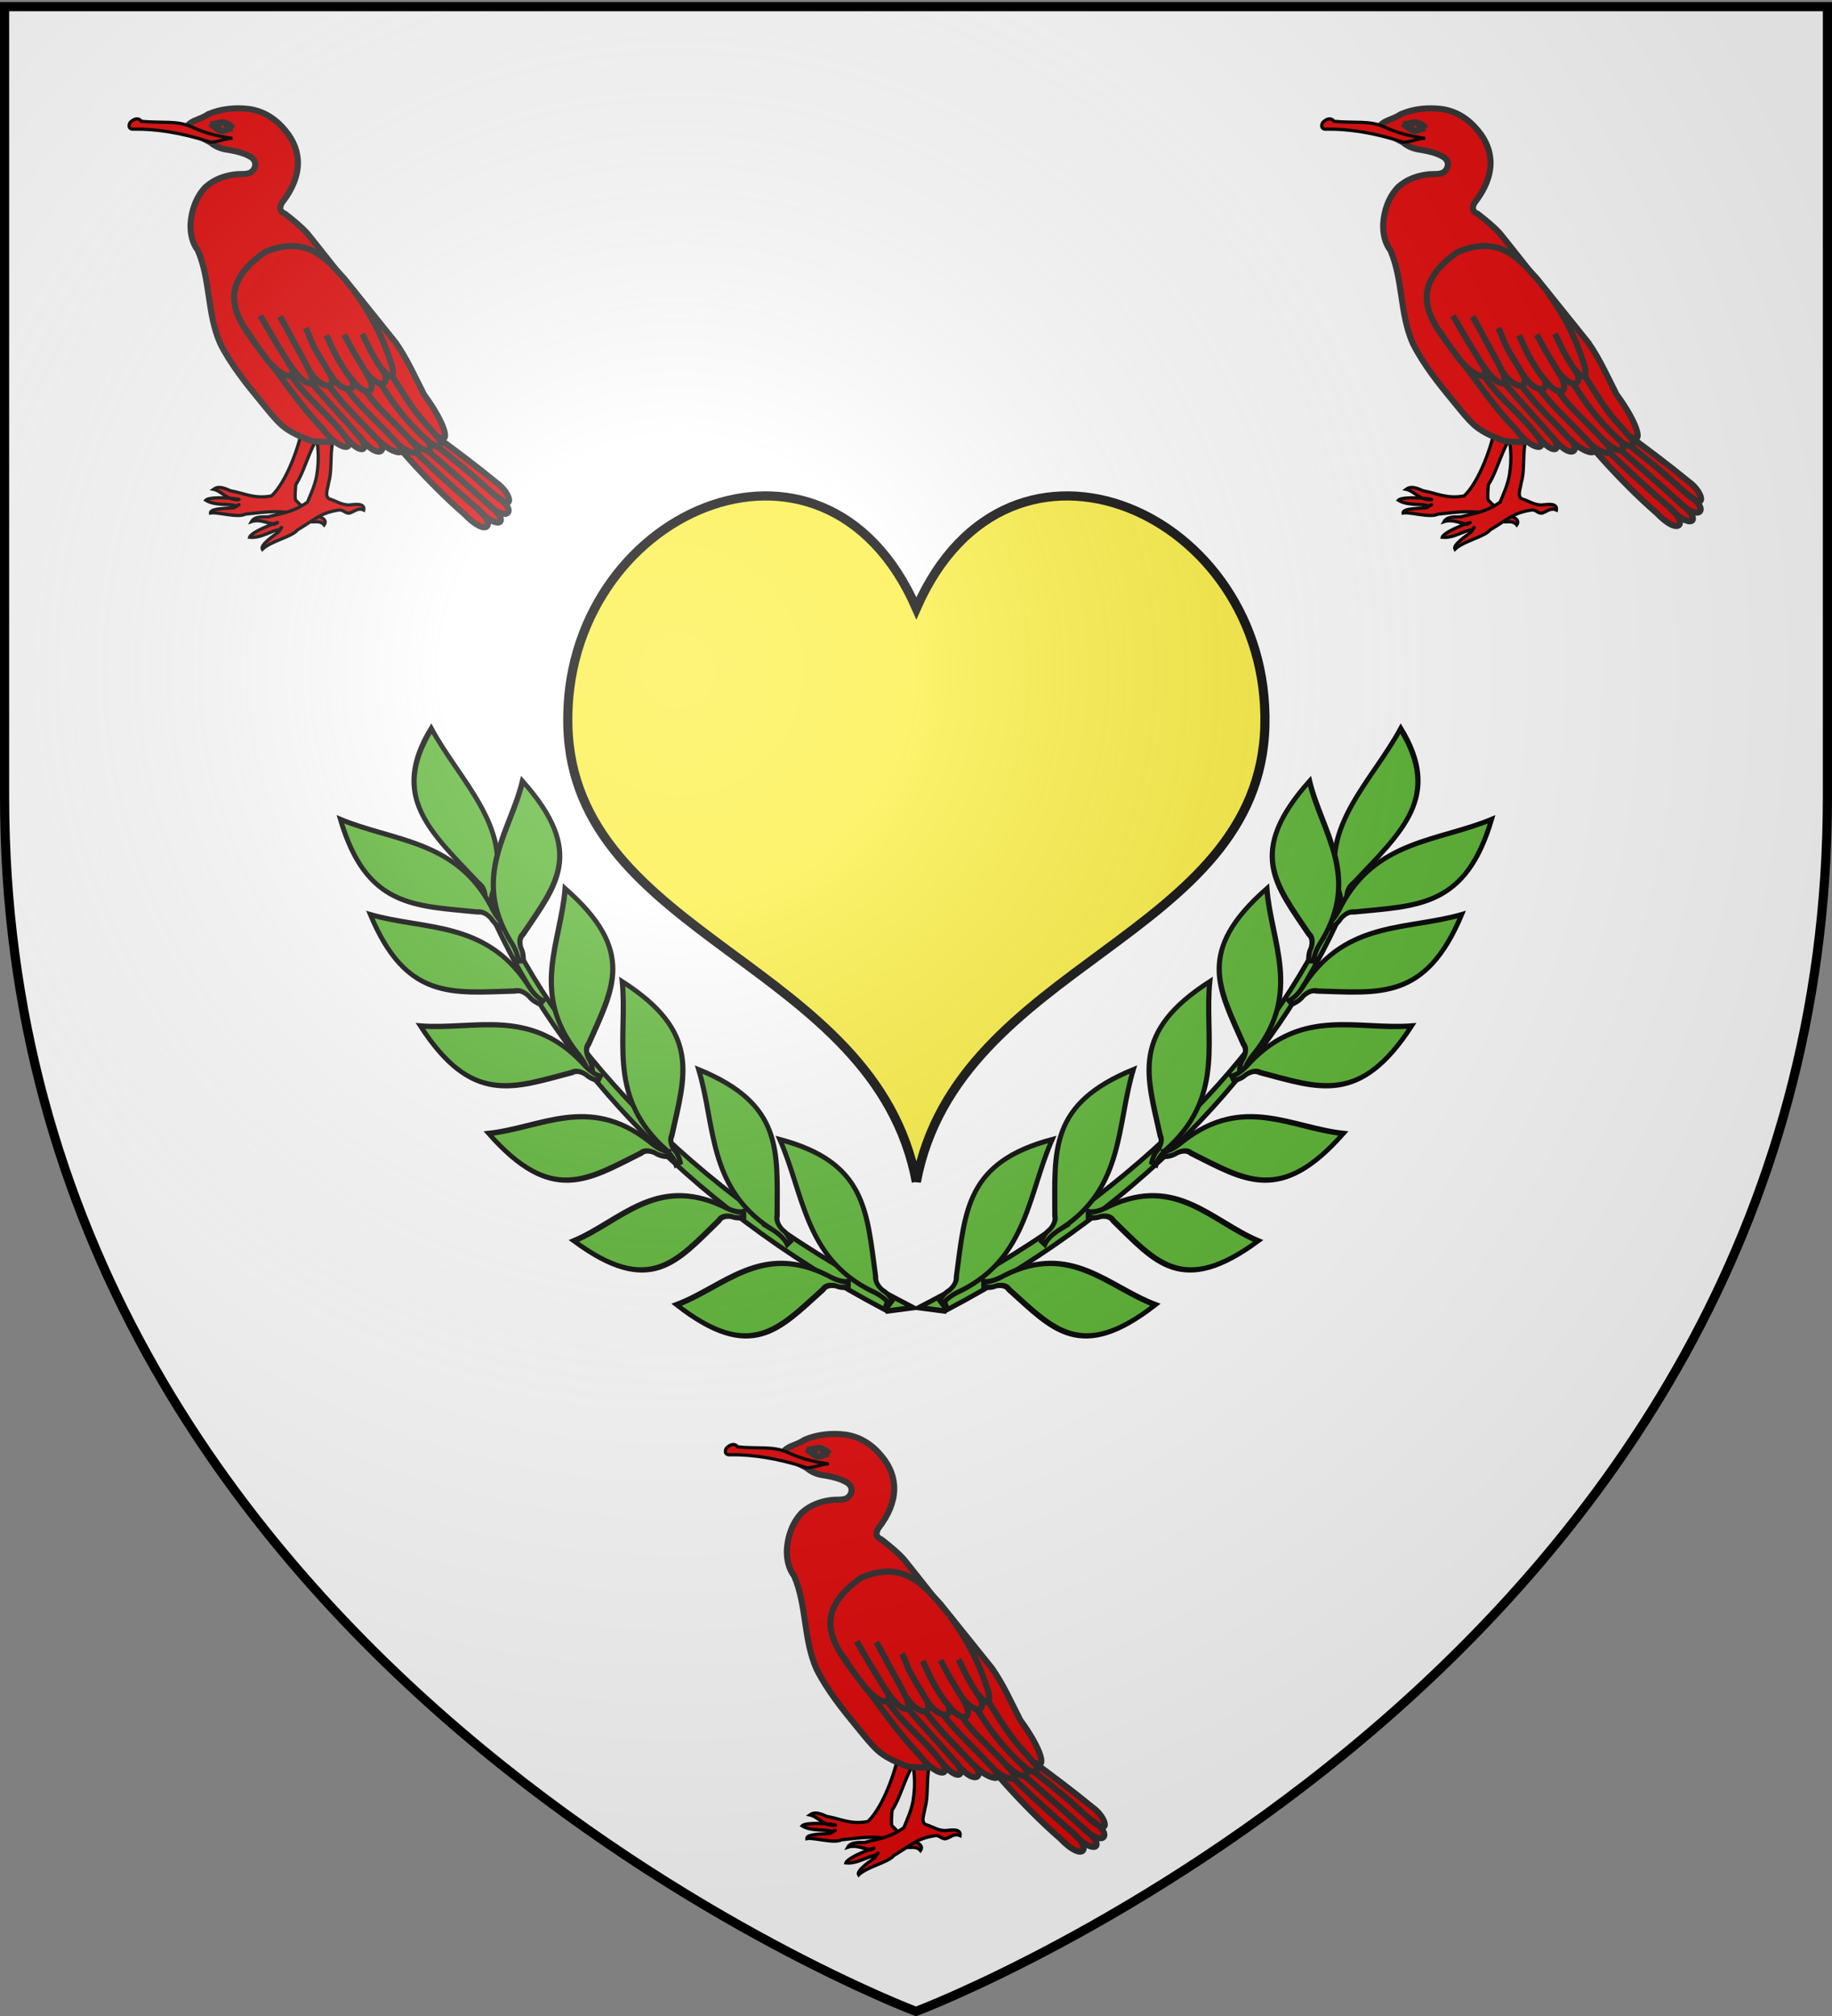 <svg xmlns="http://www.w3.org/2000/svg" xmlns:xlink="http://www.w3.org/1999/xlink" width="600" height="660" version="1.0"><rect width="100%" height="100%" fill="#808080" stroke="none"/><desc>Flag of Canton of Valais (Wallis)</desc><defs><radialGradient xlink:href="#a" id="b" cx="221.445" cy="226.331" r="300" fx="221.445" fy="226.331" gradientTransform="matrix(1.353 0 0 1.349 -77.63 -85.747)" gradientUnits="userSpaceOnUse"/><linearGradient id="a"><stop offset="0" style="stop-color:white;stop-opacity:.314"/><stop offset=".19" style="stop-color:white;stop-opacity:.251"/><stop offset=".6" style="stop-color:#6b6b6b;stop-opacity:.125"/><stop offset="1" style="stop-color:black;stop-opacity:.125"/></linearGradient></defs><g style="display:inline"><path d="M300 658.5s298.5-112.32 298.5-397.772V2.176H1.5v258.552C1.5 546.18 300 658.5 300 658.5" style="opacity:1;fill:#fff;fill-opacity:1;fill-rule:evenodd;stroke:none;stroke-width:1px;stroke-linecap:butt;stroke-linejoin:miter;stroke-opacity:1;display:inline"/><g style="stroke:#000;stroke-width:2.774;stroke-miterlimit:4;stroke-dasharray:none;stroke-opacity:1"><g style="opacity:1;stroke:#000;stroke-width:2.774;stroke-miterlimit:4;stroke-dasharray:none;stroke-opacity:1;display:inline"><path d="M300.481 400.668c12.416-66.368 103.92-73.763 105.496-138.081 1.575-64.275-77.356-99.814-105.496-35.48-28.14-64.334-107.07-28.795-105.495 35.48 1.576 64.318 93.08 71.713 105.495 138.08z" style="fill:#fcef3c;fill-opacity:1;stroke:#000;stroke-width:2.774;stroke-miterlimit:4;stroke-dasharray:none;stroke-opacity:1" transform="matrix(1.082 0 0 1.082 -25 -46.591)"/></g></g></g><g style="display:inline"><g style="fill:#e20909"><path d="M64.244 117.897c.456 1.288.741 2.756.484 4.503-.53 3.587-3.684 12.845-7.478 16.388-4.33.824-6.837-.715-10.163-1.27-1.995-.929-3.138-1.114-4.176-.365 1.787.37 3.07 2.297 5.395 2.565 4.03.09-6.146-1.163-7.308.135 2.351 1.474 6.125.736 7.38 1.42 1.228-.495 1.034-.418-.344.412-.988.225-6.002.028-5.868 1.322 1.69-.345 6.647 1.287 8.602.282 5.089-.527 8.554-1.121 13.017.178 1.055.307 1.962 1.457 2.947 1.691 1.187.184 2.488-.4 3.506.796.985-1.414-1.119-2.11-2.427-2.536-1.753-.57-3.556-2.563-4.614-3.59-.278-.71-.015-3.054.039-3.82 2.676-4.097 4.121-12.139 7.306-12.908 1.513-.732 3.669-.83 4.031-1.769-2.76-2.028-8.712-.135-10.329-3.434z" style="fill:#e20909;fill-rule:evenodd;stroke:#000;stroke-width:.8;stroke-linecap:butt;stroke-linejoin:miter;stroke-miterlimit:4;stroke-dasharray:none;stroke-opacity:1" transform="matrix(1.326 0 0 1.326 208.323 412.302)"/><path d="M65.752 119.777c.954.978 1.828 2.192 2.327 3.886.627 2.13 1.02 5.68.37 9.8-.411 2.604-1.556 4.984-2.315 6.845-3.585 2.564-6.431 2.746-9.684 3.637-2.2-.007-3.542.078-4.17 1.193 1.777-.592 3.373.134 5.596.67 3.696-1.606-5.54 1.522-6.05 3.187 2.753.353 5.869-1.9 7.296-1.805.907-.964.763-.813-.14.519-.803.618-4.682 3.146-4.017 4.264 2.144-2.078 7.328-3.054 8.682-4.785 4.4-2.612 5.635-4.227 10.23-4.918 1.088-.164 1.638.953 2.63.752 1.155-.33 2.091-1.406 3.517-.746.3-1.698-1.9-1.448-3.267-1.285-1.83.217-3.397-.837-4.788-1.326-1.924-.35-.777-2.74-.617-4.167 1.199-4.21-.27-9.03 2.3-13.638 1.066-1.298 2.982-2.291 2.917-3.296-3.356-.684-7.966 3.53-10.817 1.213z" style="fill:#e20909;fill-rule:evenodd;stroke:#000;stroke-width:.8;stroke-linecap:butt;stroke-linejoin:miter;stroke-miterlimit:4;stroke-dasharray:none;stroke-opacity:1" transform="matrix(1.326 0 0 1.326 208.323 412.302)"/><g style="fill:#e20909;stroke:#313131;stroke-width:6.613;stroke-miterlimit:4;stroke-dasharray:none;stroke-opacity:1"><path d="M175.767 736.184c-10.128 16.396-19.959 32.707-39.258 51.724-35.198 34.962-67.515 60.614-110.245 103.335C11.201 904.538 9.707 926 29.442 904.7c-24.735 18.56-10.166 32.556 9.954 7.25-27.586 25.832-7.41 31.463 10.607 5.05-19.262 20.082-7.34 32.817 14.647 4.546 37.306-39.519 72.831-90.883 87.21-115.068 9.144-13.155 31.391-36.859 49.16-55.142z" style="fill:#e20909;fill-opacity:1;fill-rule:evenodd;stroke:#313131;stroke-width:6.613;stroke-linecap:butt;stroke-linejoin:miter;stroke-miterlimit:4;stroke-dasharray:none;stroke-opacity:1" transform="matrix(-.299 .03 .03 .299 338.932 324.418)"/><path d="M49.023 918.19c11.822-12.427 21.383-22.981 31.597-34.308 20.471-22.7 39.263-45.637 58.276-71.431M28.789 905.385c9.766-10.227 20.06-22.316 32.9-35.249 26.86-27.055 59.395-57.805 81.753-82.939M37.314 914.211c8.097-8.878 19.388-21.513 31.41-34.444 38.325-41.22 90.06-96.52 109.063-122.874" style="fill:#e20909;fill-rule:evenodd;stroke:#313131;stroke-width:6.613;stroke-linecap:butt;stroke-linejoin:miter;stroke-miterlimit:4;stroke-dasharray:none;stroke-opacity:1" transform="matrix(-.299 .03 .03 .299 338.932 324.418)"/></g><path d="M78.007 89.64c-3.552-5.377-7.835-10.507-11.859-15.59-1.525-1.717-3.472-3.273-5.484-4.86-1.536-.647-1.469-1.641-.852-2.77 5.29-6.748 4.92-12.902.912-17.76-2.348-2.899-5.294-4.837-8.979-5.394-3.46-.42-6.875-.097-10.1 1.255-2.212 1.455-3.87 1.403-5.074 2.767 2.097 2.618 3.311 2.986 5.53 4.198 1.164.963 2.371 1.488 3.829 1.762 2.687.388 4.63.978 5.854 1.67 1.362.671 1.693 1.84 1.262 2.872-.834 1.967-2.927 1.4-4.69 1.6-2.77.327-5.34 1.269-7.425 3.149-2.344 2.482-3.47 5.755-3.688 9.108-.083 2.328.412 4.699 1.794 6.511 3.145 7.282 2.259 15.577 5.532 22.983 2.684 5.31 6.482 10.016 10.254 14.594 1.506 1.812 3.135 3.95 4.894 5.537 1.702 1.508 3.784 2.502 5.896 3.344 1.888 1.028 3.996.698 6.048.901 3.382-.512 9.907-3.608 17.02-4.633 1.377-8.186-1.592-12.62-5.98-21.122-1.192-2.734-2.805-6.728-4.694-10.122z" style="fill:#e20909;fill-rule:evenodd;stroke:#313131;stroke-width:1.5;stroke-linecap:butt;stroke-linejoin:miter;stroke-miterlimit:4;stroke-dasharray:none;stroke-opacity:1" transform="matrix(1.326 0 0 1.326 208.323 412.302)"/><path d="M41.551 51.248c-6.541-2.114-12.966-3.113-18.27-3.012-1.62.151-1.333-1.366-.815-1.808.757-.645 1.829-1.202 2.627-.133 5.055.5 8.767-.254 12.351 1.358 3.08 1.412 5.676 2.177 9.978 2.84l.176-.033c-2.218.117-4.98 1.519-6.047.788z" style="fill:#e20909;fill-rule:evenodd;stroke:#000;stroke-width:.8;stroke-linecap:butt;stroke-linejoin:miter;stroke-miterlimit:4;stroke-dasharray:none;stroke-opacity:1" transform="matrix(1.326 0 0 1.326 208.323 412.302)"/><path d="M47.674 47.968c-.462-.68-1.481-1.274-2.399-1.375-1.143-.127-2.288.61-3.266.317 1 .48 1.805 1.514 2.684 1.695.846.175 1.76-.4 2.98-.637z" style="fill:#e20909;fill-rule:evenodd;stroke:#313131;stroke-width:1.5;stroke-linecap:butt;stroke-linejoin:miter;stroke-miterlimit:4;stroke-dasharray:none;stroke-opacity:1" transform="matrix(1.326 0 0 1.326 208.323 412.302)"/><g style="fill:#e20909;stroke:#313131;stroke-width:10.031;stroke-miterlimit:4;stroke-dasharray:none;stroke-opacity:1"><g style="fill:#e20909;stroke:#313131;stroke-width:10.031;stroke-miterlimit:4;stroke-dasharray:none;stroke-opacity:1"><path d="M417.143 598.79c-25.404 48.665-45.199 97.916-77.285 146.393-19.815 40.483-48.162 47.518-33.43 17.18-17.733 35.88-38.2 34.334-23.905 5.84-21.385 44.355-44.445 33.623-27.76 8.53-13.95 26.074-51.444 44.644-29.247 10.102-10.096 21.042-50.1 42.198-24.914 2.098-25.444 36.114-37.892 21.562-24.614 2.595-16.46 25.731-30.412 15.048-19.12-.513-22.186 21.18-16.4-20.735 8.468-71.626 10.36-34.786 16.36-61.345 30.378-92.741L260 507.362l12.857-20.714c21.744-32.526 48.507-59.03 107.857-46.429 94.252 43.053 67.067 100.606 36.429 158.572z" style="fill:#e20909;fill-rule:evenodd;stroke:#313131;stroke-width:10.031;stroke-linecap:butt;stroke-linejoin:miter;stroke-miterlimit:4;stroke-dasharray:none;stroke-opacity:1" transform="matrix(-.195 .036 .036 .195 340.513 416.929)"/></g><path d="M433.41 563.852c-7.172 19.5-19.393 43.412-26.981 57.796C381.843 660.38 364.9 651.86 375 628.79c-16.52 41.48-38.672 51.464-30.714 17.857-12.91 33.305-39.627 40.321-32.857 11.428-11.422 34.21-40.359 39.61-32.858 12.858-11.926 31.973-42.738 40.24-25.714-5-18.628 35.056-38.082 26.925-27.143-.715-13.847 28.38-19.842 9.646-15.957-8.356 5.67-45.451 19.06-87.887 39.348-128.887" style="fill:#e20909;fill-rule:evenodd;stroke:#313131;stroke-width:10.031;stroke-linecap:butt;stroke-linejoin:miter;stroke-miterlimit:4;stroke-dasharray:none;stroke-opacity:1" transform="matrix(-.195 .036 .036 .195 340.513 416.929)"/></g><path d="M467.7 257.372a7.071 7.071 0 1 1-14.142 0 7.071 7.071 0 1 1 14.143 0z" style="fill:#e20909;stroke:#313131;stroke-width:10.031;stroke-miterlimit:4;stroke-dasharray:none;stroke-opacity:1" transform="matrix(-.198 0 0 .198 359.416 424.478)"/><path d="M75.4 124.1c-4.308-5.72-10.076-9.898-13.358-15.177m17.168 15.56c-4.273-4.906-8.085-8.949-12.323-13.88m16.405 14.182c-4.052-4.54-8.04-7.963-11.906-13.274m16.841 14.21c-5.654-6.1-8.905-8.72-12.26-13.227m16.01 12.96c-5.048-5.629-8.872-8.508-11.504-12.625m15.245 12.332c-6.013-5.593-8.541-9.447-11.627-14.202M98.27 124.39c-1.59-2.007-3.278-3.678-4.45-5.135-3.22-4.005-4.663-6.942-6.962-10.266M61.838 106.707c-.916-1.767-3.286-5.36-4.121-6.854-.26-.464-3.21-5.485-3.248-5.552m12.085 13.671c-.984-2.228-2.538-4.89-3.705-7.023-1.278-2.338-2.181-4.142-3.52-6.446m17.711 15.503c-1.53-1.793-3.139-4.469-4.196-6.513-.855-1.655-1.195-2.657-2.054-4.33m10.126 9.718c-.96-1.59-2.483-4.04-3.407-5.65-.976-1.7-1.353-2.558-2.354-4.245m9.688 9.105c-1.03-1.469-2.263-3.509-3.1-5.08-.833-1.565-1.27-2.662-2.097-4.238m-7.82 10.235c-1.098-2.034-2.999-4.88-4.063-6.928-.96-1.848-1.082-2.9-2.088-4.729" style="fill:#e20909;fill-rule:evenodd;stroke:#313131;stroke-width:1.5;stroke-linecap:butt;stroke-linejoin:miter;stroke-miterlimit:4;stroke-dasharray:none;stroke-opacity:1" transform="matrix(1.326 0 0 1.326 208.323 412.302)"/></g><g style="fill:#e20909"><path d="M64.244 117.897c.456 1.288.741 2.756.484 4.503-.53 3.587-3.684 12.845-7.478 16.388-4.33.824-6.837-.715-10.163-1.27-1.995-.929-3.138-1.114-4.176-.365 1.787.37 3.07 2.297 5.395 2.565 4.03.09-6.146-1.163-7.308.135 2.351 1.474 6.125.736 7.38 1.42 1.228-.495 1.034-.418-.344.412-.988.225-6.002.028-5.868 1.322 1.69-.345 6.647 1.287 8.602.282 5.089-.527 8.554-1.121 13.017.178 1.055.307 1.962 1.457 2.947 1.691 1.187.184 2.488-.4 3.506.796.985-1.414-1.119-2.11-2.427-2.536-1.753-.57-3.556-2.563-4.614-3.59-.278-.71-.015-3.054.039-3.82 2.676-4.097 4.121-12.139 7.306-12.908 1.513-.732 3.669-.83 4.031-1.769-2.76-2.028-8.712-.135-10.329-3.434z" style="fill:#e20909;fill-rule:evenodd;stroke:#000;stroke-width:.8;stroke-linecap:butt;stroke-linejoin:miter;stroke-miterlimit:4;stroke-dasharray:none;stroke-opacity:1" transform="matrix(1.326 0 0 1.326 13.027 -21.679)"/><path d="M65.752 119.777c.954.978 1.828 2.192 2.327 3.886.627 2.13 1.02 5.68.37 9.8-.411 2.604-1.556 4.984-2.315 6.845-3.585 2.564-6.431 2.746-9.684 3.637-2.2-.007-3.542.078-4.17 1.193 1.777-.592 3.373.134 5.596.67 3.696-1.606-5.54 1.522-6.05 3.187 2.753.353 5.869-1.9 7.296-1.805.907-.964.763-.813-.14.519-.803.618-4.682 3.146-4.017 4.264 2.144-2.078 7.328-3.054 8.682-4.785 4.4-2.612 5.635-4.227 10.23-4.918 1.088-.164 1.638.953 2.63.752 1.155-.33 2.091-1.406 3.517-.746.3-1.698-1.9-1.448-3.267-1.285-1.83.217-3.397-.837-4.788-1.326-1.924-.35-.777-2.74-.617-4.167 1.199-4.21-.27-9.03 2.3-13.638 1.066-1.298 2.982-2.291 2.917-3.296-3.356-.684-7.966 3.53-10.817 1.213z" style="fill:#e20909;fill-rule:evenodd;stroke:#000;stroke-width:.8;stroke-linecap:butt;stroke-linejoin:miter;stroke-miterlimit:4;stroke-dasharray:none;stroke-opacity:1" transform="matrix(1.326 0 0 1.326 13.027 -21.679)"/><g style="fill:#e20909;stroke:#313131;stroke-width:6.613;stroke-miterlimit:4;stroke-dasharray:none;stroke-opacity:1"><path d="M175.767 736.184c-10.128 16.396-19.959 32.707-39.258 51.724-35.198 34.962-67.515 60.614-110.245 103.335C11.201 904.538 9.707 926 29.442 904.7c-24.735 18.56-10.166 32.556 9.954 7.25-27.586 25.832-7.41 31.463 10.607 5.05-19.262 20.082-7.34 32.817 14.647 4.546 37.306-39.519 72.831-90.883 87.21-115.068 9.144-13.155 31.391-36.859 49.16-55.142z" style="fill:#e20909;fill-opacity:1;fill-rule:evenodd;stroke:#313131;stroke-width:6.613;stroke-linecap:butt;stroke-linejoin:miter;stroke-miterlimit:4;stroke-dasharray:none;stroke-opacity:1" transform="scale(-.301 .301)rotate(5.748 3388.127 -4936.844)"/><path d="M49.023 918.19c11.822-12.427 21.383-22.981 31.597-34.308 20.471-22.7 39.263-45.637 58.276-71.431M28.789 905.385c9.766-10.227 20.06-22.316 32.9-35.249 26.86-27.055 59.395-57.805 81.753-82.939M37.314 914.211c8.097-8.878 19.388-21.513 31.41-34.444 38.325-41.22 90.06-96.52 109.063-122.874" style="fill:#e20909;fill-rule:evenodd;stroke:#313131;stroke-width:6.613;stroke-linecap:butt;stroke-linejoin:miter;stroke-miterlimit:4;stroke-dasharray:none;stroke-opacity:1" transform="scale(-.301 .301)rotate(5.748 3388.127 -4936.844)"/></g><path d="M78.007 89.64c-3.552-5.377-7.835-10.507-11.859-15.59-1.525-1.717-3.472-3.273-5.484-4.86-1.536-.647-1.469-1.641-.852-2.77 5.29-6.748 4.92-12.902.912-17.76-2.348-2.899-5.294-4.837-8.979-5.394-3.46-.42-6.875-.097-10.1 1.255-2.212 1.455-3.87 1.403-5.074 2.767 2.097 2.618 3.311 2.986 5.53 4.198 1.164.963 2.371 1.488 3.829 1.762 2.687.388 4.63.978 5.854 1.67 1.362.671 1.693 1.84 1.262 2.872-.834 1.967-2.927 1.4-4.69 1.6-2.77.327-5.34 1.269-7.425 3.149-2.344 2.482-3.47 5.755-3.688 9.108-.083 2.328.412 4.699 1.794 6.511 3.145 7.282 2.259 15.577 5.532 22.983 2.684 5.31 6.482 10.016 10.254 14.594 1.506 1.812 3.135 3.95 4.894 5.537 1.702 1.508 3.784 2.502 5.896 3.344 1.888 1.028 3.996.698 6.048.901 3.382-.512 9.907-3.608 17.02-4.633 1.377-8.186-1.592-12.62-5.98-21.122-1.192-2.734-2.805-6.728-4.694-10.122z" style="fill:#e20909;fill-rule:evenodd;stroke:#313131;stroke-width:1.5;stroke-linecap:butt;stroke-linejoin:miter;stroke-miterlimit:4;stroke-dasharray:none;stroke-opacity:1" transform="matrix(1.326 0 0 1.326 13.027 -21.679)"/><path d="M41.551 51.248c-6.541-2.114-12.966-3.113-18.27-3.012-1.62.151-1.333-1.366-.815-1.808.757-.645 1.829-1.202 2.627-.133 5.055.5 8.767-.254 12.351 1.358 3.08 1.412 5.676 2.177 9.978 2.84l.176-.033c-2.218.117-4.98 1.519-6.047.788z" style="fill:#e20909;fill-rule:evenodd;stroke:#000;stroke-width:.8;stroke-linecap:butt;stroke-linejoin:miter;stroke-miterlimit:4;stroke-dasharray:none;stroke-opacity:1" transform="matrix(1.326 0 0 1.326 13.027 -21.679)"/><path d="M47.674 47.968c-.462-.68-1.481-1.274-2.399-1.375-1.143-.127-2.288.61-3.266.317 1 .48 1.805 1.514 2.684 1.695.846.175 1.76-.4 2.98-.637z" style="fill:#e20909;fill-rule:evenodd;stroke:#313131;stroke-width:1.5;stroke-linecap:butt;stroke-linejoin:miter;stroke-miterlimit:4;stroke-dasharray:none;stroke-opacity:1" transform="matrix(1.326 0 0 1.326 13.027 -21.679)"/><g style="fill:#e20909;stroke:#313131;stroke-width:10.031;stroke-miterlimit:4;stroke-dasharray:none;stroke-opacity:1"><g style="fill:#e20909;stroke:#313131;stroke-width:10.031;stroke-miterlimit:4;stroke-dasharray:none;stroke-opacity:1"><path d="M417.143 598.79c-25.404 48.665-45.199 97.916-77.285 146.393-19.815 40.483-48.162 47.518-33.43 17.18-17.733 35.88-38.2 34.334-23.905 5.84-21.385 44.355-44.445 33.623-27.76 8.53-13.95 26.074-51.444 44.644-29.247 10.102-10.096 21.042-50.1 42.198-24.914 2.098-25.444 36.114-37.892 21.562-24.614 2.595-16.46 25.731-30.412 15.048-19.12-.513-22.186 21.18-16.4-20.735 8.468-71.626 10.36-34.786 16.36-61.345 30.378-92.741L260 507.362l12.857-20.714c21.744-32.526 48.507-59.03 107.857-46.429 94.252 43.053 67.067 100.606 36.429 158.572z" style="fill:#e20909;fill-rule:evenodd;stroke:#313131;stroke-width:10.031;stroke-linecap:butt;stroke-linejoin:miter;stroke-miterlimit:4;stroke-dasharray:none;stroke-opacity:1" transform="matrix(-.195 .036 .036 .195 145.217 -17.052)"/></g><path d="M433.41 563.852c-7.172 19.5-19.393 43.412-26.981 57.796C381.843 660.38 364.9 651.86 375 628.79c-16.52 41.48-38.672 51.464-30.714 17.857-12.91 33.305-39.627 40.321-32.857 11.428-11.422 34.21-40.359 39.61-32.858 12.858-11.926 31.973-42.738 40.24-25.714-5-18.628 35.056-38.082 26.925-27.143-.715-13.847 28.38-19.842 9.646-15.957-8.356 5.67-45.451 19.06-87.887 39.348-128.887" style="fill:#e20909;fill-rule:evenodd;stroke:#313131;stroke-width:10.031;stroke-linecap:butt;stroke-linejoin:miter;stroke-miterlimit:4;stroke-dasharray:none;stroke-opacity:1" transform="matrix(-.195 .036 .036 .195 145.217 -17.052)"/></g><path d="M467.7 257.372a7.071 7.071 0 1 1-14.142 0 7.071 7.071 0 1 1 14.143 0z" style="fill:#e20909;stroke:#313131;stroke-width:10.031;stroke-miterlimit:4;stroke-dasharray:none;stroke-opacity:1" transform="matrix(-.198 0 0 .198 164.12 -9.502)"/><path d="M75.4 124.1c-4.308-5.72-10.076-9.898-13.358-15.177m17.168 15.56c-4.273-4.906-8.085-8.949-12.323-13.88m16.405 14.182c-4.052-4.54-8.04-7.963-11.906-13.274m16.841 14.21c-5.654-6.1-8.905-8.72-12.26-13.227m16.01 12.96c-5.048-5.629-8.872-8.508-11.504-12.625m15.245 12.332c-6.013-5.593-8.541-9.447-11.627-14.202M98.27 124.39c-1.59-2.007-3.278-3.678-4.45-5.135-3.22-4.005-4.663-6.942-6.962-10.266M61.838 106.707c-.916-1.767-3.286-5.36-4.121-6.854-.26-.464-3.21-5.485-3.248-5.552m12.085 13.671c-.984-2.228-2.538-4.89-3.705-7.023-1.278-2.338-2.181-4.142-3.52-6.446m17.711 15.503c-1.53-1.793-3.139-4.469-4.196-6.513-.855-1.655-1.195-2.657-2.054-4.33m10.126 9.718c-.96-1.59-2.483-4.04-3.407-5.65-.976-1.7-1.353-2.558-2.354-4.245m9.688 9.105c-1.03-1.469-2.263-3.509-3.1-5.08-.833-1.565-1.27-2.662-2.097-4.238m-7.82 10.235c-1.098-2.034-2.999-4.88-4.063-6.928-.96-1.848-1.082-2.9-2.088-4.729" style="fill:#e20909;fill-rule:evenodd;stroke:#313131;stroke-width:1.5;stroke-linecap:butt;stroke-linejoin:miter;stroke-miterlimit:4;stroke-dasharray:none;stroke-opacity:1" transform="matrix(1.326 0 0 1.326 13.027 -21.679)"/></g><g style="fill:#e20909"><path d="M64.244 117.897c.456 1.288.741 2.756.484 4.503-.53 3.587-3.684 12.845-7.478 16.388-4.33.824-6.837-.715-10.163-1.27-1.995-.929-3.138-1.114-4.176-.365 1.787.37 3.07 2.297 5.395 2.565 4.03.09-6.146-1.163-7.308.135 2.351 1.474 6.125.736 7.38 1.42 1.228-.495 1.034-.418-.344.412-.988.225-6.002.028-5.868 1.322 1.69-.345 6.647 1.287 8.602.282 5.089-.527 8.554-1.121 13.017.178 1.055.307 1.962 1.457 2.947 1.691 1.187.184 2.488-.4 3.506.796.985-1.414-1.119-2.11-2.427-2.536-1.753-.57-3.556-2.563-4.614-3.59-.278-.71-.015-3.054.039-3.82 2.676-4.097 4.121-12.139 7.306-12.908 1.513-.732 3.669-.83 4.031-1.769-2.76-2.028-8.712-.135-10.329-3.434z" style="fill:#e20909;fill-rule:evenodd;stroke:#000;stroke-width:.8;stroke-linecap:butt;stroke-linejoin:miter;stroke-miterlimit:4;stroke-dasharray:none;stroke-opacity:1" transform="matrix(1.326 0 0 1.326 403.62 -21.679)"/><path d="M65.752 119.777c.954.978 1.828 2.192 2.327 3.886.627 2.13 1.02 5.68.37 9.8-.411 2.604-1.556 4.984-2.315 6.845-3.585 2.564-6.431 2.746-9.684 3.637-2.2-.007-3.542.078-4.17 1.193 1.777-.592 3.373.134 5.596.67 3.696-1.606-5.54 1.522-6.05 3.187 2.753.353 5.869-1.9 7.296-1.805.907-.964.763-.813-.14.519-.803.618-4.682 3.146-4.017 4.264 2.144-2.078 7.328-3.054 8.682-4.785 4.4-2.612 5.635-4.227 10.23-4.918 1.088-.164 1.638.953 2.63.752 1.155-.33 2.091-1.406 3.517-.746.3-1.698-1.9-1.448-3.267-1.285-1.83.217-3.397-.837-4.788-1.326-1.924-.35-.777-2.74-.617-4.167 1.199-4.21-.27-9.03 2.3-13.638 1.066-1.298 2.982-2.291 2.917-3.296-3.356-.684-7.966 3.53-10.817 1.213z" style="fill:#e20909;fill-rule:evenodd;stroke:#000;stroke-width:.8;stroke-linecap:butt;stroke-linejoin:miter;stroke-miterlimit:4;stroke-dasharray:none;stroke-opacity:1" transform="matrix(1.326 0 0 1.326 403.62 -21.679)"/><g style="fill:#e20909;stroke:#313131;stroke-width:6.613;stroke-miterlimit:4;stroke-dasharray:none;stroke-opacity:1"><path d="M175.767 736.184c-10.128 16.396-19.959 32.707-39.258 51.724-35.198 34.962-67.515 60.614-110.245 103.335C11.201 904.538 9.707 926 29.442 904.7c-24.735 18.56-10.166 32.556 9.954 7.25-27.586 25.832-7.41 31.463 10.607 5.05-19.262 20.082-7.34 32.817 14.647 4.546 37.306-39.519 72.831-90.883 87.21-115.068 9.144-13.155 31.391-36.859 49.16-55.142z" style="fill:#e20909;fill-opacity:1;fill-rule:evenodd;stroke:#313131;stroke-width:6.613;stroke-linecap:butt;stroke-linejoin:miter;stroke-miterlimit:4;stroke-dasharray:none;stroke-opacity:1" transform="matrix(-.299 .03 .03 .299 534.228 -109.562)"/><path d="M49.023 918.19c11.822-12.427 21.383-22.981 31.597-34.308 20.471-22.7 39.263-45.637 58.276-71.431M28.789 905.385c9.766-10.227 20.06-22.316 32.9-35.249 26.86-27.055 59.395-57.805 81.753-82.939M37.314 914.211c8.097-8.878 19.388-21.513 31.41-34.444 38.325-41.22 90.06-96.52 109.063-122.874" style="fill:#e20909;fill-rule:evenodd;stroke:#313131;stroke-width:6.613;stroke-linecap:butt;stroke-linejoin:miter;stroke-miterlimit:4;stroke-dasharray:none;stroke-opacity:1" transform="matrix(-.299 .03 .03 .299 534.228 -109.562)"/></g><path d="M78.007 89.64c-3.552-5.377-7.835-10.507-11.859-15.59-1.525-1.717-3.472-3.273-5.484-4.86-1.536-.647-1.469-1.641-.852-2.77 5.29-6.748 4.92-12.902.912-17.76-2.348-2.899-5.294-4.837-8.979-5.394-3.46-.42-6.875-.097-10.1 1.255-2.212 1.455-3.87 1.403-5.074 2.767 2.097 2.618 3.311 2.986 5.53 4.198 1.164.963 2.371 1.488 3.829 1.762 2.687.388 4.63.978 5.854 1.67 1.362.671 1.693 1.84 1.262 2.872-.834 1.967-2.927 1.4-4.69 1.6-2.77.327-5.34 1.269-7.425 3.149-2.344 2.482-3.47 5.755-3.688 9.108-.083 2.328.412 4.699 1.794 6.511 3.145 7.282 2.259 15.577 5.532 22.983 2.684 5.31 6.482 10.016 10.254 14.594 1.506 1.812 3.135 3.95 4.894 5.537 1.702 1.508 3.784 2.502 5.896 3.344 1.888 1.028 3.996.698 6.048.901 3.382-.512 9.907-3.608 17.02-4.633 1.377-8.186-1.592-12.62-5.98-21.122-1.192-2.734-2.805-6.728-4.694-10.122z" style="fill:#e20909;fill-rule:evenodd;stroke:#313131;stroke-width:1.5;stroke-linecap:butt;stroke-linejoin:miter;stroke-miterlimit:4;stroke-dasharray:none;stroke-opacity:1" transform="matrix(1.326 0 0 1.326 403.62 -21.679)"/><path d="M41.551 51.248c-6.541-2.114-12.966-3.113-18.27-3.012-1.62.151-1.333-1.366-.815-1.808.757-.645 1.829-1.202 2.627-.133 5.055.5 8.767-.254 12.351 1.358 3.08 1.412 5.676 2.177 9.978 2.84l.176-.033c-2.218.117-4.98 1.519-6.047.788z" style="fill:#e20909;fill-rule:evenodd;stroke:#000;stroke-width:.8;stroke-linecap:butt;stroke-linejoin:miter;stroke-miterlimit:4;stroke-dasharray:none;stroke-opacity:1" transform="matrix(1.326 0 0 1.326 403.62 -21.679)"/><path d="M47.674 47.968c-.462-.68-1.481-1.274-2.399-1.375-1.143-.127-2.288.61-3.266.317 1 .48 1.805 1.514 2.684 1.695.846.175 1.76-.4 2.98-.637z" style="fill:#e20909;fill-rule:evenodd;stroke:#313131;stroke-width:1.5;stroke-linecap:butt;stroke-linejoin:miter;stroke-miterlimit:4;stroke-dasharray:none;stroke-opacity:1" transform="matrix(1.326 0 0 1.326 403.62 -21.679)"/><g style="fill:#e20909;stroke:#313131;stroke-width:10.031;stroke-miterlimit:4;stroke-dasharray:none;stroke-opacity:1"><g style="fill:#e20909;stroke:#313131;stroke-width:10.031;stroke-miterlimit:4;stroke-dasharray:none;stroke-opacity:1"><path d="M417.143 598.79c-25.404 48.665-45.199 97.916-77.285 146.393-19.815 40.483-48.162 47.518-33.43 17.18-17.733 35.88-38.2 34.334-23.905 5.84-21.385 44.355-44.445 33.623-27.76 8.53-13.95 26.074-51.444 44.644-29.247 10.102-10.096 21.042-50.1 42.198-24.914 2.098-25.444 36.114-37.892 21.562-24.614 2.595-16.46 25.731-30.412 15.048-19.12-.513-22.186 21.18-16.4-20.735 8.468-71.626 10.36-34.786 16.36-61.345 30.378-92.741L260 507.362l12.857-20.714c21.744-32.526 48.507-59.03 107.857-46.429 94.252 43.053 67.067 100.606 36.429 158.572z" style="fill:#e20909;fill-rule:evenodd;stroke:#313131;stroke-width:10.031;stroke-linecap:butt;stroke-linejoin:miter;stroke-miterlimit:4;stroke-dasharray:none;stroke-opacity:1" transform="matrix(-.195 .036 .036 .195 535.809 -17.052)"/></g><path d="M433.41 563.852c-7.172 19.5-19.393 43.412-26.981 57.796C381.843 660.38 364.9 651.86 375 628.79c-16.52 41.48-38.672 51.464-30.714 17.857-12.91 33.305-39.627 40.321-32.857 11.428-11.422 34.21-40.359 39.61-32.858 12.858-11.926 31.973-42.738 40.24-25.714-5-18.628 35.056-38.082 26.925-27.143-.715-13.847 28.38-19.842 9.646-15.957-8.356 5.67-45.451 19.06-87.887 39.348-128.887" style="fill:#e20909;fill-rule:evenodd;stroke:#313131;stroke-width:10.031;stroke-linecap:butt;stroke-linejoin:miter;stroke-miterlimit:4;stroke-dasharray:none;stroke-opacity:1" transform="matrix(-.195 .036 .036 .195 535.809 -17.052)"/></g><path d="M467.7 257.372a7.071 7.071 0 1 1-14.142 0 7.071 7.071 0 1 1 14.143 0z" style="fill:#e20909;stroke:#313131;stroke-width:10.031;stroke-miterlimit:4;stroke-dasharray:none;stroke-opacity:1" transform="matrix(-.198 0 0 .198 554.712 -9.502)"/><path d="M75.4 124.1c-4.308-5.72-10.076-9.898-13.358-15.177m17.168 15.56c-4.273-4.906-8.085-8.949-12.323-13.88m16.405 14.182c-4.052-4.54-8.04-7.963-11.906-13.274m16.841 14.21c-5.654-6.1-8.905-8.72-12.26-13.227m16.01 12.96c-5.048-5.629-8.872-8.508-11.504-12.625m15.245 12.332c-6.013-5.593-8.541-9.447-11.627-14.202M98.27 124.39c-1.59-2.007-3.278-3.678-4.45-5.135-3.22-4.005-4.663-6.942-6.962-10.266M61.838 106.707c-.916-1.767-3.286-5.36-4.121-6.854-.26-.464-3.21-5.485-3.248-5.552m12.085 13.671c-.984-2.228-2.538-4.89-3.705-7.023-1.278-2.338-2.181-4.142-3.52-6.446m17.711 15.503c-1.53-1.793-3.139-4.469-4.196-6.513-.855-1.655-1.195-2.657-2.054-4.33m10.126 9.718c-.96-1.59-2.483-4.04-3.407-5.65-.976-1.7-1.353-2.558-2.354-4.245m9.688 9.105c-1.03-1.469-2.263-3.509-3.1-5.08-.833-1.565-1.27-2.662-2.097-4.238m-7.82 10.235c-1.098-2.034-2.999-4.88-4.063-6.928-.96-1.848-1.082-2.9-2.088-4.729" style="fill:#e20909;fill-rule:evenodd;stroke:#313131;stroke-width:1.5;stroke-linecap:butt;stroke-linejoin:miter;stroke-miterlimit:4;stroke-dasharray:none;stroke-opacity:1" transform="matrix(1.326 0 0 1.326 403.62 -21.679)"/></g><g style="stroke:#000;stroke-width:1.572;stroke-miterlimit:4;stroke-dasharray:none;stroke-opacity:1"><g style="stroke:#000;stroke-width:3.201;stroke-miterlimit:4;stroke-dasharray:none;stroke-opacity:1"><path d="m-159.55-279.067-4.904-1.964c-44.672 86.802-52.58 200.346-6.736 324.18l2.327-.861-1.635 2.478 1.252.826 12.754 8.417-5.302-14.32c-45.024-121.62-41.025-234.68 2.244-318.756z" style="fill:#5ab532;fill-opacity:1;fill-rule:evenodd;stroke:#000;stroke-width:3.201;stroke-linecap:butt;stroke-linejoin:miter;stroke-miterlimit:4;stroke-dasharray:none;stroke-opacity:1" transform="matrix(.333 -.351 .413 .412 328.956 350.905)"/><path d="M-168.754 29.946c-15.607-39.627 14.537-64.837 28.936-95.35 30.388 44.042 7.368 62.976-19.814 92.001-2.897 1.975-3.449 5.028-3.249 8.078 1.004 3.303.243 6.215-.31 7.804l-3.237.311c.91-3.378.011-7.725-2.326-12.844z" style="fill:#5ab532;fill-rule:evenodd;stroke:#000;stroke-width:3.201;stroke-linecap:butt;stroke-linejoin:miter;stroke-miterlimit:4;stroke-dasharray:none;stroke-opacity:1" transform="matrix(.333 -.351 .413 .412 328.956 350.905)"/><path d="M-186.98-35.057c-9.966-41.407 23.38-62.198 41.867-90.422 23.993 47.828-1.428 63.39-32.37 88.37-3.142 1.554-4.11 4.5-4.335 7.55.536 3.41-.621 6.188-1.389 7.685l-3.249-.14c1.37-3.22 1.082-7.65-.523-13.043zM-199.229-110.891c-1.141-42.575 35.798-55.98 59.75-79.744 13.526 51.772-14.575 61.709-50.033 79.71-3.397.868-4.958 3.548-5.811 6.483-.184 3.448-1.894 5.925-2.956 7.23l-3.149-.813c2.009-2.864 2.648-7.257 2.2-12.866zM-195.047-181.862c6.377-42.11 45.1-48.796 72.864-67.97 4.193 53.345-25.219 58.176-63.294 69.649-3.497.255-5.505 2.62-6.862 5.358-.79 3.362-2.908 5.498-4.184 6.595l-2.956-1.354c2.482-2.466 3.885-6.678 4.432-12.278zM-156.89-278.418c39.137-16.8 35.834-55.957 47.379-87.66-52.676 9.406-49.927 39.085-51.418 78.823.635 3.448-1.145 5.988-3.453 7.992-3.053 1.612-4.586 4.202-5.326 5.713l2.057 2.519c1.76-3.024 5.48-5.445 10.762-7.387z" style="fill:#5ab532;fill-rule:evenodd;stroke:#000;stroke-width:3.201;stroke-linecap:butt;stroke-linejoin:miter;stroke-miterlimit:4;stroke-dasharray:none;stroke-opacity:1" transform="matrix(.333 -.351 .413 .412 328.956 350.905)"/><path d="M-166.154-273.206c15.006-39.859-15.516-64.61-30.376-94.902-29.718 44.498-6.414 63.08 21.205 91.692 2.926 1.93 3.524 4.974 3.37 8.027-.954 3.319-.148 6.218.428 7.798l3.242.263c-.961-3.364-.129-7.725 2.13-12.878z" style="fill:#5ab532;fill-rule:evenodd;stroke:#000;stroke-width:3.201;stroke-linecap:butt;stroke-linejoin:miter;stroke-miterlimit:4;stroke-dasharray:none;stroke-opacity:1" transform="matrix(.333 -.351 .413 .412 328.956 350.905)"/><path d="M-173.336-252.41c12.62-40.677 51.909-41.48 82.234-56.273-3.855 53.37-33.658 53.735-73.024 59.368-3.495-.272-5.835 1.764-7.588 4.268-1.284 3.206-3.7 5-5.125 5.894l-2.72-1.783c2.824-2.066 4.843-6.02 6.223-11.474zM-185.995-228.707c9.967-41.408-23.379-62.199-41.867-90.423-23.992 47.828 1.428 63.39 32.37 88.37 3.143 1.555 4.112 4.5 4.336 7.55-.536 3.41.621 6.188 1.389 7.685l3.249-.14c-1.37-3.22-1.082-7.65.523-13.042zM-197.555-175.97c1.141-42.575-35.798-55.98-59.75-79.744-13.525 51.771 14.575 61.708 50.034 79.71 3.397.867 4.957 3.548 5.81 6.483.185 3.448 1.894 5.924 2.956 7.23l3.15-.813c-2.01-2.865-2.649-7.258-2.2-12.866zM-203.323-118.37c-6.378-42.11-45.101-48.796-72.865-67.97-4.193 53.345 25.219 58.176 63.294 69.649 3.497.255 5.505 2.62 6.862 5.358.79 3.362 2.908 5.498 4.184 6.595l2.956-1.354c-2.482-2.466-3.885-6.677-4.431-12.278zM-199.14-62.953c-16.905-39.091-56.053-35.683-87.788-47.142 9.548 52.65 39.22 49.821 78.961 51.206 3.447-.645 5.991 1.129 8.002 3.43 1.62 3.05 4.214 4.575 5.727 5.311l2.513-2.063c-3.028-1.752-5.46-5.466-7.416-10.742zM-182.196 6.4c-15.62-39.622-54.86-37.492-86.204-49.98 7.826 52.933 37.574 51.074 77.25 53.754 3.465-.532 5.95 1.324 7.885 3.69 1.52 3.1 4.063 4.71 5.55 5.495l2.58-1.98c-2.97-1.85-5.278-5.642-7.061-10.979z" style="fill:#5ab532;fill-rule:evenodd;stroke:#000;stroke-width:3.201;stroke-linecap:butt;stroke-linejoin:miter;stroke-miterlimit:4;stroke-dasharray:none;stroke-opacity:1" transform="matrix(.333 -.351 .413 .412 328.956 350.905)"/></g><g style="stroke:#000;stroke-width:3.201;stroke-miterlimit:4;stroke-dasharray:none;stroke-opacity:1"><path d="m-159.55-279.067-4.904-1.964c-44.672 86.802-52.58 200.346-6.736 324.18l2.327-.861-1.635 2.478 1.252.826 12.754 8.417-5.302-14.32c-45.024-121.62-41.025-234.68 2.244-318.756z" style="fill:#5ab532;fill-opacity:1;fill-rule:evenodd;stroke:#000;stroke-width:3.201;stroke-linecap:butt;stroke-linejoin:miter;stroke-miterlimit:4;stroke-dasharray:none;stroke-opacity:1" transform="matrix(-.333 -.351 -.413 .412 271.044 350.905)"/><path d="M-168.754 29.946c-15.607-39.627 14.537-64.837 28.936-95.35 30.388 44.042 7.368 62.976-19.814 92.001-2.897 1.975-3.449 5.028-3.249 8.078 1.004 3.303.243 6.215-.31 7.804l-3.237.311c.91-3.378.011-7.725-2.326-12.844z" style="fill:#5ab532;fill-rule:evenodd;stroke:#000;stroke-width:3.201;stroke-linecap:butt;stroke-linejoin:miter;stroke-miterlimit:4;stroke-dasharray:none;stroke-opacity:1" transform="matrix(-.333 -.351 -.413 .412 271.044 350.905)"/><path d="M-186.98-35.057c-9.966-41.407 23.38-62.198 41.867-90.422 23.993 47.828-1.428 63.39-32.37 88.37-3.142 1.554-4.11 4.5-4.335 7.55.536 3.41-.621 6.188-1.389 7.685l-3.249-.14c1.37-3.22 1.082-7.65-.523-13.043zM-199.229-110.891c-1.141-42.575 35.798-55.98 59.75-79.744 13.526 51.772-14.575 61.709-50.033 79.71-3.397.868-4.958 3.548-5.811 6.483-.184 3.448-1.894 5.925-2.956 7.23l-3.149-.813c2.009-2.864 2.648-7.257 2.2-12.866zM-195.047-181.862c6.377-42.11 45.1-48.796 72.864-67.97 4.193 53.345-25.219 58.176-63.294 69.649-3.497.255-5.505 2.62-6.862 5.358-.79 3.362-2.908 5.498-4.184 6.595l-2.956-1.354c2.482-2.466 3.885-6.678 4.432-12.278zM-156.89-278.418c39.137-16.8 35.834-55.957 47.379-87.66-52.676 9.406-49.927 39.085-51.418 78.823.635 3.448-1.145 5.988-3.453 7.992-3.053 1.612-4.586 4.202-5.326 5.713l2.057 2.519c1.76-3.024 5.48-5.445 10.762-7.387z" style="fill:#5ab532;fill-rule:evenodd;stroke:#000;stroke-width:3.201;stroke-linecap:butt;stroke-linejoin:miter;stroke-miterlimit:4;stroke-dasharray:none;stroke-opacity:1" transform="matrix(-.333 -.351 -.413 .412 271.044 350.905)"/><path d="M-166.154-273.206c15.006-39.859-15.516-64.61-30.376-94.902-29.718 44.498-6.414 63.08 21.205 91.692 2.926 1.93 3.524 4.974 3.37 8.027-.954 3.319-.148 6.218.428 7.798l3.242.263c-.961-3.364-.129-7.725 2.13-12.878z" style="fill:#5ab532;fill-rule:evenodd;stroke:#000;stroke-width:3.201;stroke-linecap:butt;stroke-linejoin:miter;stroke-miterlimit:4;stroke-dasharray:none;stroke-opacity:1" transform="matrix(-.333 -.351 -.413 .412 271.044 350.905)"/><path d="M-173.336-252.41c12.62-40.677 51.909-41.48 82.234-56.273-3.855 53.37-33.658 53.735-73.024 59.368-3.495-.272-5.835 1.764-7.588 4.268-1.284 3.206-3.7 5-5.125 5.894l-2.72-1.783c2.824-2.066 4.843-6.02 6.223-11.474zM-185.995-228.707c9.967-41.408-23.379-62.199-41.867-90.423-23.992 47.828 1.428 63.39 32.37 88.37 3.143 1.555 4.112 4.5 4.336 7.55-.536 3.41.621 6.188 1.389 7.685l3.249-.14c-1.37-3.22-1.082-7.65.523-13.042zM-197.555-175.97c1.141-42.575-35.798-55.98-59.75-79.744-13.525 51.771 14.575 61.708 50.034 79.71 3.397.867 4.957 3.548 5.81 6.483.185 3.448 1.894 5.924 2.956 7.23l3.15-.813c-2.01-2.865-2.649-7.258-2.2-12.866zM-203.323-118.37c-6.378-42.11-45.101-48.796-72.865-67.97-4.193 53.345 25.219 58.176 63.294 69.649 3.497.255 5.505 2.62 6.862 5.358.79 3.362 2.908 5.498 4.184 6.595l2.956-1.354c-2.482-2.466-3.885-6.677-4.431-12.278zM-199.14-62.953c-16.905-39.091-56.053-35.683-87.788-47.142 9.548 52.65 39.22 49.821 78.961 51.206 3.447-.645 5.991 1.129 8.002 3.43 1.62 3.05 4.214 4.575 5.727 5.311l2.513-2.063c-3.028-1.752-5.46-5.466-7.416-10.742zM-182.196 6.4c-15.62-39.622-54.86-37.492-86.204-49.98 7.826 52.933 37.574 51.074 77.25 53.754 3.465-.532 5.95 1.324 7.885 3.69 1.52 3.1 4.063 4.71 5.55 5.495l2.58-1.98c-2.97-1.85-5.278-5.642-7.061-10.979z" style="fill:#5ab532;fill-rule:evenodd;stroke:#000;stroke-width:3.201;stroke-linecap:butt;stroke-linejoin:miter;stroke-miterlimit:4;stroke-dasharray:none;stroke-opacity:1" transform="matrix(-.333 -.351 -.413 .412 271.044 350.905)"/></g></g></g><path d="M300 658.5s298.5-112.32 298.5-397.772V2.176H1.5v258.552C1.5 546.18 300 658.5 300 658.5" style="opacity:1;fill:url(#b);fill-opacity:1;fill-rule:evenodd;stroke:none;stroke-width:1px;stroke-linecap:butt;stroke-linejoin:miter;stroke-opacity:1"/><path d="M300 658.5S1.5 546.18 1.5 260.728V2.176h597v258.552C598.5 546.18 300 658.5 300 658.5z" style="opacity:1;fill:none;fill-opacity:1;fill-rule:evenodd;stroke:#000;stroke-width:3;stroke-linecap:butt;stroke-linejoin:miter;stroke-miterlimit:4;stroke-dasharray:none;stroke-opacity:1"/></svg>